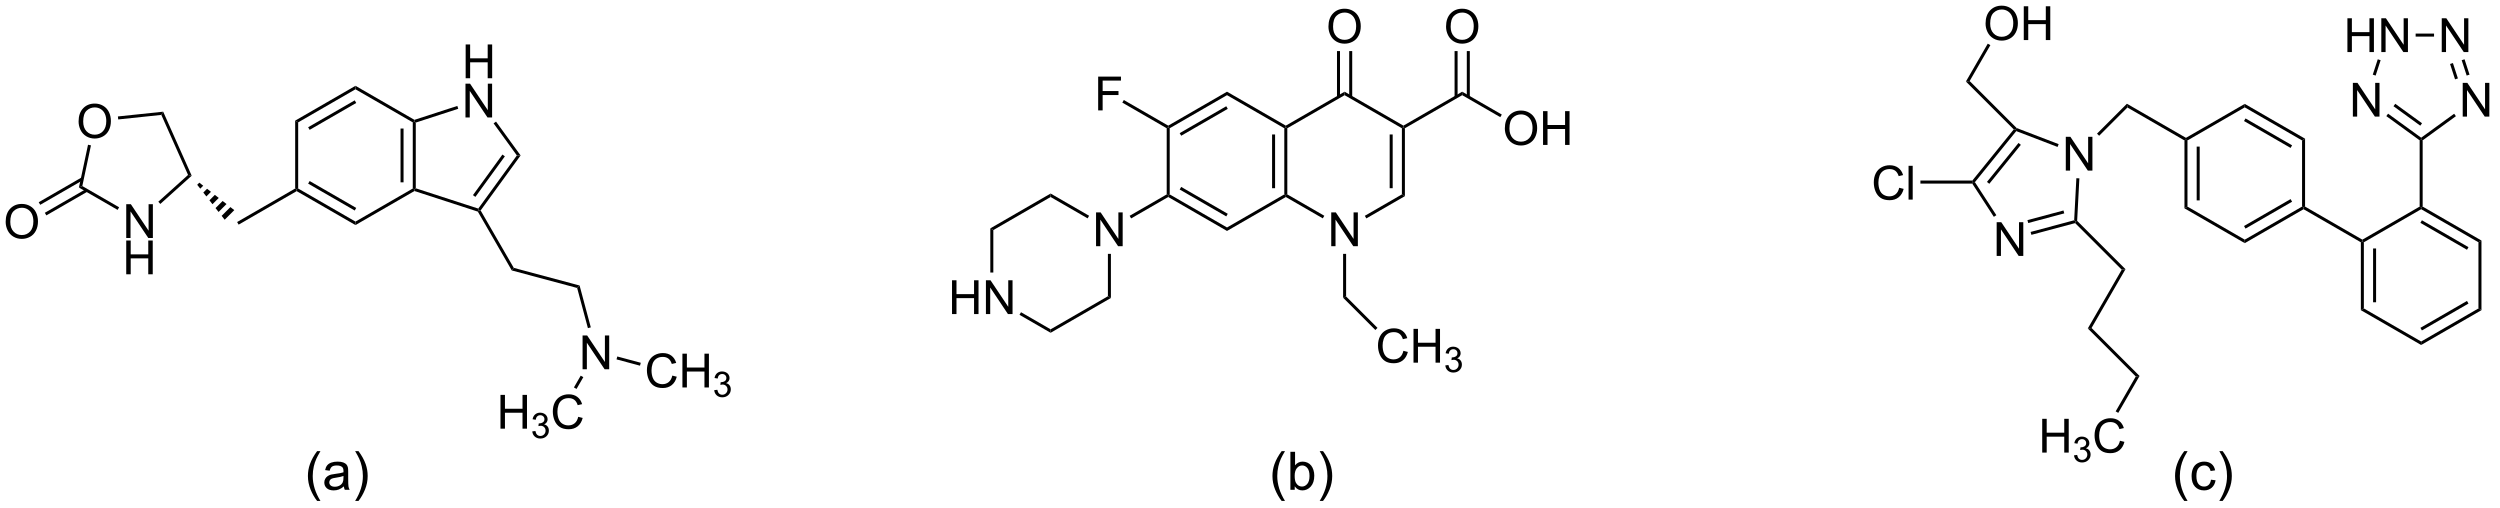 <?xml version="1.0" encoding="UTF-8"?>
<!DOCTYPE svg PUBLIC '-//W3C//DTD SVG 1.0//EN'
          'http://www.w3.org/TR/2001/REC-SVG-20010904/DTD/svg10.dtd'>
<svg stroke-dasharray="none" shape-rendering="auto" xmlns="http://www.w3.org/2000/svg" font-family="'Dialog'" text-rendering="auto" width="581" fill-opacity="1" color-interpolation="auto" color-rendering="auto" preserveAspectRatio="xMidYMid meet" font-size="12px" viewBox="0 0 581 118" fill="black" xmlns:xlink="http://www.w3.org/1999/xlink" stroke="black" image-rendering="auto" stroke-miterlimit="10" stroke-linecap="square" stroke-linejoin="miter" font-style="normal" stroke-width="1" height="118" stroke-dashoffset="0" font-weight="normal" stroke-opacity="1"
><!--Generated by the Batik Graphics2D SVG Generator--><defs id="genericDefs"
  /><g
  ><defs id="defs1"
    ><clipPath clipPathUnits="userSpaceOnUse" id="clipPath1"
      ><path d="M1.032 1.068 L436.082 1.068 L436.082 89.426 L1.032 89.426 L1.032 1.068 Z"
      /></clipPath
      ><clipPath clipPathUnits="userSpaceOnUse" id="clipPath2"
      ><path d="M29.714 35.466 L29.714 121.368 L452.668 121.368 L452.668 35.466 Z"
      /></clipPath
    ></defs
    ><g transform="scale(1.333,1.333) translate(-1.032,-1.068) matrix(1.029,0,0,1.029,-29.532,-35.412)"
    ><path d="M51.091 75.773 L51.091 70.047 L51.87 70.047 L54.878 74.541 L54.878 70.047 L55.604 70.047 L55.604 75.773 L54.826 75.773 L51.818 71.273 L51.818 75.773 L51.091 75.773 Z" stroke="none" clip-path="url(#clipPath2)"
    /></g
    ><g transform="matrix(1.371,0,0,1.371,-40.752,-48.64)"
    ><path d="M51.123 81.973 L51.123 76.247 L51.88 76.247 L51.88 78.598 L54.857 78.598 L54.857 76.247 L55.615 76.247 L55.615 81.973 L54.857 81.973 L54.857 79.273 L51.88 79.273 L51.88 81.973 L51.123 81.973 Z" stroke="none" clip-path="url(#clipPath2)"
    /></g
    ><g transform="matrix(1.371,0,0,1.371,-40.752,-48.64)"
    ><path d="M43.046 56.073 Q43.046 54.646 43.812 53.841 Q44.577 53.034 45.788 53.034 Q46.58 53.034 47.215 53.414 Q47.853 53.791 48.187 54.468 Q48.523 55.146 48.523 56.005 Q48.523 56.877 48.171 57.565 Q47.819 58.252 47.173 58.606 Q46.53 58.961 45.783 58.961 Q44.976 58.961 44.338 58.57 Q43.702 58.177 43.374 57.502 Q43.046 56.825 43.046 56.073 ZM43.827 56.083 Q43.827 57.12 44.382 57.716 Q44.939 58.31 45.78 58.31 Q46.635 58.31 47.187 57.708 Q47.741 57.106 47.741 56.002 Q47.741 55.302 47.504 54.781 Q47.267 54.26 46.812 53.974 Q46.358 53.685 45.791 53.685 Q44.986 53.685 44.405 54.239 Q43.827 54.791 43.827 56.083 Z" stroke="none" clip-path="url(#clipPath2)"
    /></g
    ><g transform="matrix(1.371,0,0,1.371,-40.752,-48.64)"
    ><path d="M56.902 70.049 L56.561 69.67 L61.601 65.132 L62.218 65.263 Z" stroke="none" clip-path="url(#clipPath2)"
    /></g
    ><g transform="matrix(1.371,0,0,1.371,-40.752,-48.64)"
    ><path d="M57.386 54.411 L57.071 54.957 L49.764 55.725 L49.711 55.217 Z" stroke="none" clip-path="url(#clipPath2)"
    /></g
    ><g transform="matrix(1.371,0,0,1.371,-40.752,-48.64)"
    ><path d="M44.645 60.013 L45.144 60.119 L43.678 67.016 L43.102 67.272 Z" stroke="none" clip-path="url(#clipPath2)"
    /></g
    ><g transform="matrix(1.371,0,0,1.371,-40.752,-48.64)"
    ><path d="M30.686 73.084 Q30.686 71.657 31.452 70.852 Q32.218 70.045 33.429 70.045 Q34.22 70.045 34.856 70.425 Q35.494 70.803 35.827 71.48 Q36.163 72.157 36.163 73.016 Q36.163 73.889 35.811 74.576 Q35.46 75.264 34.814 75.618 Q34.171 75.972 33.423 75.972 Q32.616 75.972 31.978 75.582 Q31.343 75.188 31.015 74.514 Q30.686 73.837 30.686 73.084 ZM31.468 73.095 Q31.468 74.131 32.022 74.727 Q32.58 75.321 33.421 75.321 Q34.275 75.321 34.827 74.72 Q35.382 74.118 35.382 73.014 Q35.382 72.313 35.145 71.793 Q34.908 71.272 34.452 70.985 Q33.999 70.696 33.431 70.696 Q32.627 70.696 32.046 71.251 Q31.468 71.803 31.468 73.095 Z" stroke="none" clip-path="url(#clipPath2)"
    /></g
    ><g transform="matrix(1.371,0,0,1.371,-40.752,-48.64)"
    ><path d="M43.552 65.56 L36.288 69.754 L36.544 70.195 L43.807 66.001 ZM44.298 67.521 L37.324 71.547 L37.579 71.989 L44.553 67.963 Z" stroke="none" clip-path="url(#clipPath2)"
    /></g
    ><g transform="matrix(1.371,0,0,1.371,-40.752,-48.64)"
    ><path d="M43.102 67.272 L43.678 67.016 L49.915 70.616 L49.66 71.058 Z" stroke="none" clip-path="url(#clipPath2)"
    /></g
    ><g transform="matrix(1.371,0,0,1.371,-40.752,-48.64)"
    ><path d="M63.513 66.44 L64.171 66.958 L63.67 67.459 L63.152 66.801 ZM64.83 67.475 L65.488 67.993 L64.705 68.776 L64.187 68.118 ZM66.146 68.51 L66.805 69.028 L65.74 70.093 L65.223 69.434 ZM67.463 69.546 L68.121 70.063 L66.775 71.409 L66.258 70.751 ZM68.78 70.581 L69.438 71.098 L67.811 72.726 L67.293 72.068 Z" stroke="none" clip-path="url(#clipPath2)"
    /></g
    ><g transform="matrix(1.371,0,0,1.371,-40.752,-48.64)"
    ><path d="M70.175 73.556 L69.92 73.114 L79.759 67.434 L80.014 67.581 L80.014 67.876 Z" stroke="none" clip-path="url(#clipPath2)"
    /></g
    ><g transform="matrix(1.371,0,0,1.371,-40.752,-48.64)"
    ><path d="M80.014 67.876 L80.014 67.581 L80.269 67.434 L89.981 73.041 L89.981 73.63 ZM81.958 66.606 L89.853 71.164 L90.109 70.722 L82.213 66.164 Z" stroke="none" clip-path="url(#clipPath2)"
    /></g
    ><g transform="matrix(1.371,0,0,1.371,-40.752,-48.64)"
    ><path d="M89.981 73.63 L89.981 73.041 L99.693 67.434 L99.948 67.581 L99.977 67.859 Z" stroke="none" clip-path="url(#clipPath2)"
    /></g
    ><g transform="matrix(1.371,0,0,1.371,-40.752,-48.64)"
    ><path d="M100.203 67.396 L99.948 67.581 L99.693 67.434 L99.693 56.22 L99.948 56.072 L100.203 56.258 ZM98.131 66.385 L98.131 57.268 L97.621 57.268 L97.621 66.385 Z" stroke="none" clip-path="url(#clipPath2)"
    /></g
    ><g transform="matrix(1.371,0,0,1.371,-40.752,-48.64)"
    ><path d="M99.977 55.794 L99.948 56.072 L99.693 56.22 L89.981 50.612 L89.981 50.023 Z" stroke="none" clip-path="url(#clipPath2)"
    /></g
    ><g transform="matrix(1.371,0,0,1.371,-40.752,-48.64)"
    ><path d="M89.981 50.023 L89.981 50.612 L80.269 56.22 L79.759 55.925 ZM89.853 52.489 L81.958 57.047 L82.213 57.489 L90.109 52.931 Z" stroke="none" clip-path="url(#clipPath2)"
    /></g
    ><g transform="matrix(1.371,0,0,1.371,-40.752,-48.64)"
    ><path d="M79.759 55.925 L80.269 56.22 L80.269 67.434 L80.014 67.581 L79.759 67.434 Z" stroke="none" clip-path="url(#clipPath2)"
    /></g
    ><g transform="matrix(1.371,0,0,1.371,-40.752,-48.64)"
    ><path d="M108.659 48.741 L108.659 43.014 L109.417 43.014 L109.417 45.366 L112.393 45.366 L112.393 43.014 L113.151 43.014 L113.151 48.741 L112.393 48.741 L112.393 46.04 L109.417 46.04 L109.417 48.741 L108.659 48.741 Z" stroke="none" clip-path="url(#clipPath2)"
    /></g
    ><g transform="matrix(1.371,0,0,1.371,-40.752,-48.64)"
    ><path d="M108.628 55.391 L108.628 49.664 L109.406 49.664 L112.414 54.159 L112.414 49.664 L113.141 49.664 L113.141 55.391 L112.362 55.391 L109.354 50.891 L109.354 55.391 L108.628 55.391 Z" stroke="none" clip-path="url(#clipPath2)"
    /></g
    ><g transform="matrix(1.371,0,0,1.371,-40.752,-48.64)"
    ><path d="M99.977 67.859 L99.948 67.581 L100.203 67.396 L110.796 70.837 L110.893 71.137 L110.721 71.35 Z" stroke="none" clip-path="url(#clipPath2)"
    /></g
    ><g transform="matrix(1.371,0,0,1.371,-40.752,-48.64)"
    ><path d="M111.197 71.153 L110.893 71.137 L110.796 70.837 L117.342 61.827 L117.973 61.827 ZM110.308 68.852 L115.304 61.977 L114.891 61.677 L109.895 68.552 Z" stroke="none" clip-path="url(#clipPath2)"
    /></g
    ><g transform="matrix(1.371,0,0,1.371,-40.752,-48.64)"
    ><path d="M117.973 61.827 L117.342 61.827 L113.392 56.389 L113.805 56.09 Z" stroke="none" clip-path="url(#clipPath2)"
    /></g
    ><g transform="matrix(1.371,0,0,1.371,-40.752,-48.64)"
    ><path d="M107.245 53.433 L107.402 53.918 L100.203 56.258 L99.948 56.072 L99.977 55.794 Z" stroke="none" clip-path="url(#clipPath2)"
    /></g
    ><g transform="matrix(1.371,0,0,1.371,-40.752,-48.64)"
    ><path d="M110.721 71.35 L110.893 71.137 L111.197 71.153 L116.816 80.885 L116.479 81.323 Z" stroke="none" clip-path="url(#clipPath2)"
    /></g
    ><g transform="matrix(1.371,0,0,1.371,-40.752,-48.64)"
    ><path d="M116.479 81.323 L116.816 80.885 L127.972 83.874 L127.556 84.291 Z" stroke="none" clip-path="url(#clipPath2)"
    /></g
    ><g transform="matrix(1.371,0,0,1.371,-40.752,-48.64)"
    ><path d="M128.477 98.074 L128.477 92.348 L129.256 92.348 L132.263 96.843 L132.263 92.348 L132.99 92.348 L132.99 98.074 L132.212 98.074 L129.204 93.574 L129.204 98.074 L128.477 98.074 Z" stroke="none" clip-path="url(#clipPath2)"
    /></g
    ><g transform="matrix(1.371,0,0,1.371,-40.752,-48.64)"
    ><path d="M127.556 84.291 L127.972 83.874 L129.874 90.97 L129.381 91.102 Z" stroke="none" clip-path="url(#clipPath2)"
    /></g
    ><g transform="matrix(1.371,0,0,1.371,-40.752,-48.64)"
    ><path d="M114.562 108.141 L114.562 102.415 L115.319 102.415 L115.319 104.766 L118.296 104.766 L118.296 102.415 L119.054 102.415 L119.054 108.141 L118.296 108.141 L118.296 105.441 L115.319 105.441 L115.319 108.141 L114.562 108.141 Z" stroke="none" clip-path="url(#clipPath2)"
    /></g
    ><g transform="matrix(1.371,0,0,1.371,-40.752,-48.64)"
    ><path d="M119.95 108.606 L120.478 108.536 Q120.569 108.985 120.786 109.183 Q121.005 109.38 121.319 109.38 Q121.691 109.38 121.946 109.122 Q122.204 108.864 122.204 108.483 Q122.204 108.12 121.966 107.886 Q121.73 107.649 121.362 107.649 Q121.214 107.649 120.991 107.708 L121.05 107.245 Q121.103 107.251 121.134 107.251 Q121.472 107.251 121.741 107.075 Q122.011 106.899 122.011 106.532 Q122.011 106.243 121.814 106.054 Q121.618 105.862 121.308 105.862 Q120.999 105.862 120.794 106.055 Q120.589 106.249 120.53 106.636 L120.003 106.542 Q120.101 106.011 120.442 105.72 Q120.786 105.429 121.296 105.429 Q121.647 105.429 121.942 105.579 Q122.239 105.729 122.396 105.991 Q122.552 106.251 122.552 106.544 Q122.552 106.823 122.401 107.052 Q122.253 107.28 121.96 107.415 Q122.341 107.503 122.552 107.78 Q122.763 108.055 122.763 108.472 Q122.763 109.034 122.353 109.427 Q121.942 109.817 121.316 109.817 Q120.751 109.817 120.376 109.481 Q120.003 109.143 119.95 108.606 Z" stroke="none" clip-path="url(#clipPath2)"
    /></g
    ><g transform="matrix(1.371,0,0,1.371,-40.752,-48.64)"
    ><path d="M127.738 106.133 L128.496 106.323 Q128.259 107.258 127.639 107.751 Q127.02 108.24 126.126 108.24 Q125.199 108.24 124.618 107.862 Q124.04 107.485 123.736 106.771 Q123.434 106.055 123.434 105.235 Q123.434 104.339 123.775 103.675 Q124.118 103.008 124.749 102.662 Q125.379 102.316 126.137 102.316 Q126.996 102.316 127.582 102.753 Q128.168 103.191 128.4 103.985 L127.652 104.159 Q127.454 103.534 127.074 103.251 Q126.697 102.964 126.121 102.964 Q125.462 102.964 125.017 103.282 Q124.574 103.597 124.395 104.131 Q124.215 104.665 124.215 105.23 Q124.215 105.961 124.428 106.506 Q124.642 107.05 125.09 107.321 Q125.54 107.589 126.064 107.589 Q126.699 107.589 127.139 107.222 Q127.582 106.855 127.738 106.133 Z" stroke="none" clip-path="url(#clipPath2)"
    /></g
    ><g transform="matrix(1.371,0,0,1.371,-40.752,-48.64)"
    ><path d="M128.163 99.157 L128.605 99.412 L127.453 101.407 L127.011 101.152 Z" stroke="none" clip-path="url(#clipPath2)"
    /></g
    ><g transform="matrix(1.371,0,0,1.371,-40.752,-48.64)"
    ><path d="M57.071 54.957 L57.386 54.411 L62.218 65.263 L61.601 65.132 Z" stroke="none" clip-path="url(#clipPath2)"
    /></g
    ><g transform="matrix(1.371,0,0,1.371,-40.752,-48.64)"
    ><path d="M143.687 99.145 L144.445 99.335 Q144.208 100.27 143.588 100.762 Q142.969 101.252 142.075 101.252 Q141.148 101.252 140.567 100.874 Q139.989 100.497 139.685 99.783 Q139.383 99.067 139.383 98.247 Q139.383 97.351 139.724 96.687 Q140.067 96.02 140.698 95.674 Q141.328 95.327 142.086 95.327 Q142.945 95.327 143.531 95.765 Q144.117 96.202 144.349 96.997 L143.601 97.171 Q143.404 96.546 143.023 96.262 Q142.646 95.976 142.07 95.976 Q141.411 95.976 140.966 96.293 Q140.523 96.609 140.344 97.142 Q140.164 97.676 140.164 98.241 Q140.164 98.973 140.377 99.517 Q140.591 100.062 141.039 100.333 Q141.489 100.601 142.013 100.601 Q142.648 100.601 143.088 100.234 Q143.531 99.866 143.687 99.145 ZM145.402 101.153 L145.402 95.426 L146.16 95.426 L146.16 97.778 L149.137 97.778 L149.137 95.426 L149.894 95.426 L149.894 101.153 L149.137 101.153 L149.137 98.452 L146.16 98.452 L146.16 101.153 L145.402 101.153 Z" stroke="none" clip-path="url(#clipPath2)"
    /></g
    ><g transform="matrix(1.371,0,0,1.371,-40.752,-48.64)"
    ><path d="M150.791 101.618 L151.318 101.548 Q151.41 101.997 151.627 102.194 Q151.845 102.392 152.16 102.392 Q152.531 102.392 152.787 102.134 Q153.045 101.876 153.045 101.495 Q153.045 101.132 152.806 100.897 Q152.57 100.661 152.203 100.661 Q152.054 100.661 151.832 100.72 L151.891 100.257 Q151.943 100.263 151.974 100.263 Q152.312 100.263 152.582 100.087 Q152.851 99.911 152.851 99.544 Q152.851 99.255 152.654 99.065 Q152.459 98.874 152.148 98.874 Q151.84 98.874 151.635 99.067 Q151.429 99.261 151.371 99.647 L150.844 99.554 Q150.941 99.022 151.283 98.731 Q151.627 98.44 152.137 98.44 Q152.488 98.44 152.783 98.591 Q153.08 98.741 153.236 99.003 Q153.392 99.263 153.392 99.556 Q153.392 99.835 153.242 100.063 Q153.094 100.292 152.801 100.427 Q153.181 100.515 153.392 100.792 Q153.603 101.067 153.603 101.483 Q153.603 102.046 153.193 102.438 Q152.783 102.829 152.156 102.829 Q151.592 102.829 151.217 102.493 Q150.844 102.155 150.791 101.618 Z" stroke="none" clip-path="url(#clipPath2)"
    /></g
    ><g transform="matrix(1.371,0,0,1.371,-40.752,-48.64)"
    ><path d="M134.231 96.398 L134.363 95.905 L138.344 96.972 L138.212 97.465 Z" stroke="none" clip-path="url(#clipPath2)"
    /></g
    ><g transform="matrix(1.371,0,0,1.371,-40.752,-48.64)"
    ><path d="M191.103 88.716 L191.103 82.99 L191.86 82.99 L191.86 85.341 L194.837 85.341 L194.837 82.99 L195.595 82.99 L195.595 88.716 L194.837 88.716 L194.837 86.016 L191.86 86.016 L191.86 88.716 L191.103 88.716 ZM196.849 88.716 L196.849 82.99 L197.627 82.99 L200.635 87.485 L200.635 82.99 L201.362 82.99 L201.362 88.716 L200.583 88.716 L197.575 84.216 L197.575 88.716 L196.849 88.716 Z" stroke="none" clip-path="url(#clipPath2)"
    /></g
    ><g transform="matrix(1.371,0,0,1.371,-40.752,-48.64)"
    ><path d="M215.517 77.208 L215.517 71.481 L216.295 71.481 L219.303 75.976 L219.303 71.481 L220.03 71.481 L220.03 77.208 L219.251 77.208 L216.243 72.708 L216.243 77.208 L215.517 77.208 Z" stroke="none" clip-path="url(#clipPath2)"
    /></g
    ><g transform="matrix(1.371,0,0,1.371,-40.752,-48.64)"
    ><path d="M202.541 88.845 L202.796 88.403 L207.816 91.301 L207.816 91.89 Z" stroke="none" clip-path="url(#clipPath2)"
    /></g
    ><g transform="matrix(1.371,0,0,1.371,-40.752,-48.64)"
    ><path d="M218.037 85.989 L217.527 85.694 L217.527 78.512 L218.037 78.512 Z" stroke="none" clip-path="url(#clipPath2)"
    /></g
    ><g transform="matrix(1.371,0,0,1.371,-40.752,-48.64)"
    ><path d="M207.816 68.284 L207.816 68.873 L198.104 74.48 L197.594 74.186 Z" stroke="none" clip-path="url(#clipPath2)"
    /></g
    ><g transform="matrix(1.371,0,0,1.371,-40.752,-48.64)"
    ><path d="M198.104 81.678 L197.594 81.678 L197.594 74.186 L198.104 74.48 Z" stroke="none" clip-path="url(#clipPath2)"
    /></g
    ><g transform="matrix(1.371,0,0,1.371,-40.752,-48.64)"
    ><path d="M207.816 68.873 L207.816 68.284 L214.34 72.051 L214.085 72.493 Z" stroke="none" clip-path="url(#clipPath2)"
    /></g
    ><g transform="matrix(1.371,0,0,1.371,-40.752,-48.64)"
    ><path d="M221.464 72.502 L221.209 72.06 L227.494 68.431 L227.749 68.579 L227.749 68.873 Z" stroke="none" clip-path="url(#clipPath2)"
    /></g
    ><g transform="matrix(1.371,0,0,1.371,-40.752,-48.64)"
    ><path d="M227.749 68.873 L227.749 68.579 L228.004 68.431 L237.716 74.038 L237.716 74.627 ZM229.693 67.603 L237.588 72.162 L237.844 71.72 L229.948 67.162 Z" stroke="none" clip-path="url(#clipPath2)"
    /></g
    ><g transform="matrix(1.371,0,0,1.371,-40.752,-48.64)"
    ><path d="M237.716 74.627 L237.716 74.038 L247.428 68.431 L247.683 68.579 L247.683 68.873 Z" stroke="none" clip-path="url(#clipPath2)"
    /></g
    ><g transform="matrix(1.371,0,0,1.371,-40.752,-48.64)"
    ><path d="M247.938 68.431 L247.683 68.579 L247.428 68.431 L247.428 57.217 L247.683 57.07 L247.938 57.217 ZM245.866 67.382 L245.866 58.266 L245.356 58.266 L245.356 67.382 Z" stroke="none" clip-path="url(#clipPath2)"
    /></g
    ><g transform="matrix(1.371,0,0,1.371,-40.752,-48.64)"
    ><path d="M247.683 56.775 L247.683 57.07 L247.428 57.217 L237.716 51.61 L237.716 51.021 Z" stroke="none" clip-path="url(#clipPath2)"
    /></g
    ><g transform="matrix(1.371,0,0,1.371,-40.752,-48.64)"
    ><path d="M237.716 51.021 L237.716 51.61 L228.004 57.217 L227.749 57.07 L227.749 56.775 ZM237.588 53.487 L229.693 58.045 L229.948 58.487 L237.844 53.928 Z" stroke="none" clip-path="url(#clipPath2)"
    /></g
    ><g transform="matrix(1.371,0,0,1.371,-40.752,-48.64)"
    ><path d="M227.494 57.217 L227.749 57.07 L228.004 57.217 L228.004 68.431 L227.749 68.579 L227.494 68.431 Z" stroke="none" clip-path="url(#clipPath2)"
    /></g
    ><g transform="matrix(1.371,0,0,1.371,-40.752,-48.64)"
    ><path d="M215.876 54.191 L215.876 48.464 L219.741 48.464 L219.741 49.138 L216.634 49.138 L216.634 50.912 L219.321 50.912 L219.321 51.589 L216.634 51.589 L216.634 54.191 L215.876 54.191 Z" stroke="none" clip-path="url(#clipPath2)"
    /></g
    ><g transform="matrix(1.371,0,0,1.371,-40.752,-48.64)"
    ><path d="M227.749 56.775 L227.749 57.07 L227.494 57.217 L219.97 52.873 L220.225 52.431 Z" stroke="none" clip-path="url(#clipPath2)"
    /></g
    ><g transform="matrix(1.371,0,0,1.371,-40.752,-48.64)"
    ><path d="M255.384 77.208 L255.384 71.481 L256.163 71.481 L259.17 75.976 L259.17 71.481 L259.897 71.481 L259.897 77.208 L259.118 77.208 L256.11 72.708 L256.11 77.208 L255.384 77.208 Z" stroke="none" clip-path="url(#clipPath2)"
    /></g
    ><g transform="matrix(1.371,0,0,1.371,-40.752,-48.64)"
    ><path d="M247.683 68.873 L247.683 68.579 L247.938 68.431 L254.208 72.051 L253.952 72.493 Z" stroke="none" clip-path="url(#clipPath2)"
    /></g
    ><g transform="matrix(1.371,0,0,1.371,-40.752,-48.64)"
    ><path d="M257.649 51.021 L257.649 51.61 L247.938 57.217 L247.683 57.07 L247.683 56.775 Z" stroke="none" clip-path="url(#clipPath2)"
    /></g
    ><g transform="matrix(1.371,0,0,1.371,-40.752,-48.64)"
    ><path d="M254.912 39.993 Q254.912 38.566 255.678 37.761 Q256.444 36.954 257.655 36.954 Q258.446 36.954 259.082 37.334 Q259.72 37.712 260.053 38.389 Q260.389 39.066 260.389 39.925 Q260.389 40.797 260.038 41.485 Q259.686 42.172 259.04 42.527 Q258.397 42.881 257.649 42.881 Q256.842 42.881 256.204 42.49 Q255.569 42.097 255.241 41.422 Q254.912 40.745 254.912 39.993 ZM255.694 40.003 Q255.694 41.04 256.248 41.636 Q256.806 42.23 257.647 42.23 Q258.501 42.23 259.053 41.628 Q259.608 41.027 259.608 39.922 Q259.608 39.222 259.371 38.701 Q259.134 38.18 258.678 37.894 Q258.225 37.605 257.657 37.605 Q256.853 37.605 256.272 38.159 Q255.694 38.712 255.694 40.003 Z" stroke="none" clip-path="url(#clipPath2)"
    /></g
    ><g transform="matrix(1.371,0,0,1.371,-40.752,-48.64)"
    ><path d="M258.94 51.913 L258.94 44.137 L258.43 44.137 L258.43 51.913 ZM256.869 51.913 L256.869 44.137 L256.359 44.137 L256.359 51.913 Z" stroke="none" clip-path="url(#clipPath2)"
    /></g
    ><g transform="matrix(1.371,0,0,1.371,-40.752,-48.64)"
    ><path d="M257.394 78.512 L257.905 78.512 L257.905 85.736 L257.394 85.947 Z" stroke="none" clip-path="url(#clipPath2)"
    /></g
    ><g transform="matrix(1.371,0,0,1.371,-40.752,-48.64)"
    ><path d="M267.615 94.947 L268.373 95.137 Q268.136 96.072 267.517 96.564 Q266.897 97.053 266.004 97.053 Q265.077 97.053 264.496 96.676 Q263.918 96.298 263.613 95.585 Q263.311 94.868 263.311 94.048 Q263.311 93.152 263.652 92.488 Q263.996 91.822 264.626 91.475 Q265.256 91.129 266.014 91.129 Q266.873 91.129 267.459 91.566 Q268.045 92.004 268.277 92.798 L267.53 92.972 Q267.332 92.347 266.952 92.064 Q266.574 91.777 265.998 91.777 Q265.339 91.777 264.894 92.095 Q264.452 92.41 264.272 92.944 Q264.092 93.478 264.092 94.043 Q264.092 94.775 264.306 95.319 Q264.519 95.863 264.967 96.134 Q265.418 96.402 265.941 96.402 Q266.577 96.402 267.017 96.035 Q267.459 95.668 267.615 94.947 ZM269.33 96.954 L269.33 91.228 L270.088 91.228 L270.088 93.579 L273.065 93.579 L273.065 91.228 L273.823 91.228 L273.823 96.954 L273.065 96.954 L273.065 94.254 L270.088 94.254 L270.088 96.954 L269.33 96.954 Z" stroke="none" clip-path="url(#clipPath2)"
    /></g
    ><g transform="matrix(1.371,0,0,1.371,-40.752,-48.64)"
    ><path d="M274.719 97.419 L275.246 97.349 Q275.338 97.798 275.555 97.996 Q275.774 98.193 276.088 98.193 Q276.459 98.193 276.715 97.935 Q276.973 97.677 276.973 97.296 Q276.973 96.933 276.735 96.699 Q276.498 96.463 276.131 96.463 Q275.983 96.463 275.76 96.521 L275.819 96.058 Q275.871 96.064 275.903 96.064 Q276.24 96.064 276.51 95.888 Q276.779 95.713 276.779 95.345 Q276.779 95.056 276.582 94.867 Q276.387 94.675 276.076 94.675 Q275.768 94.675 275.563 94.869 Q275.358 95.062 275.299 95.449 L274.772 95.355 Q274.869 94.824 275.211 94.533 Q275.555 94.242 276.065 94.242 Q276.416 94.242 276.711 94.392 Q277.008 94.543 277.164 94.804 Q277.32 95.064 277.32 95.357 Q277.32 95.636 277.17 95.865 Q277.022 96.093 276.729 96.228 Q277.11 96.316 277.32 96.593 Q277.531 96.869 277.531 97.285 Q277.531 97.847 277.121 98.24 Q276.711 98.63 276.084 98.63 Q275.52 98.63 275.145 98.294 Q274.772 97.957 274.719 97.419 Z" stroke="none" clip-path="url(#clipPath2)"
    /></g
    ><g transform="matrix(1.371,0,0,1.371,-40.752,-48.64)"
    ><path d="M257.394 85.947 L257.905 85.736 L263.225 91.056 L262.864 91.417 Z" stroke="none" clip-path="url(#clipPath2)"
    /></g
    ><g transform="matrix(1.371,0,0,1.371,-40.752,-48.64)"
    ><path d="M267.871 57.217 L267.616 57.07 L267.616 56.775 L277.583 51.021 L277.583 51.61 Z" stroke="none" clip-path="url(#clipPath2)"
    /></g
    ><g transform="matrix(1.371,0,0,1.371,-40.752,-48.64)"
    ><path d="M284.813 57.256 Q284.813 55.829 285.579 55.024 Q286.344 54.217 287.555 54.217 Q288.347 54.217 288.982 54.597 Q289.62 54.974 289.954 55.652 Q290.289 56.329 290.289 57.188 Q290.289 58.06 289.938 58.748 Q289.586 59.435 288.94 59.79 Q288.297 60.144 287.55 60.144 Q286.743 60.144 286.105 59.753 Q285.469 59.36 285.141 58.685 Q284.813 58.008 284.813 57.256 ZM285.594 57.266 Q285.594 58.303 286.149 58.899 Q286.706 59.493 287.547 59.493 Q288.401 59.493 288.954 58.891 Q289.508 58.29 289.508 57.185 Q289.508 56.485 289.271 55.964 Q289.034 55.443 288.579 55.157 Q288.125 54.868 287.558 54.868 Q286.753 54.868 286.172 55.422 Q285.594 55.974 285.594 57.266 ZM291.288 60.045 L291.288 54.318 L292.046 54.318 L292.046 56.67 L295.023 56.67 L295.023 54.318 L295.78 54.318 L295.78 60.045 L295.023 60.045 L295.023 57.344 L292.046 57.344 L292.046 60.045 L291.288 60.045 Z" stroke="none" clip-path="url(#clipPath2)"
    /></g
    ><g transform="matrix(1.371,0,0,1.371,-40.752,-48.64)"
    ><path d="M277.583 51.61 L277.583 51.021 L284.297 54.897 L284.041 55.339 Z" stroke="none" clip-path="url(#clipPath2)"
    /></g
    ><g transform="matrix(1.371,0,0,1.371,-40.752,-48.64)"
    ><path d="M274.846 39.993 Q274.846 38.566 275.612 37.761 Q276.377 36.954 277.588 36.954 Q278.38 36.954 279.015 37.334 Q279.653 37.712 279.987 38.389 Q280.323 39.066 280.323 39.925 Q280.323 40.797 279.971 41.485 Q279.62 42.172 278.974 42.527 Q278.33 42.881 277.583 42.881 Q276.776 42.881 276.138 42.49 Q275.502 42.097 275.174 41.422 Q274.846 40.745 274.846 39.993 ZM275.627 40.003 Q275.627 41.04 276.182 41.636 Q276.739 42.23 277.58 42.23 Q278.435 42.23 278.987 41.628 Q279.541 41.027 279.541 39.922 Q279.541 39.222 279.304 38.701 Q279.067 38.18 278.612 37.894 Q278.159 37.605 277.591 37.605 Q276.786 37.605 276.205 38.159 Q275.627 38.712 275.627 40.003 Z" stroke="none" clip-path="url(#clipPath2)"
    /></g
    ><g transform="matrix(1.371,0,0,1.371,-40.752,-48.64)"
    ><path d="M278.874 51.913 L278.874 44.137 L278.364 44.137 L278.364 51.913 ZM276.802 51.913 L276.802 44.137 L276.292 44.137 L276.292 51.913 Z" stroke="none" clip-path="url(#clipPath2)"
    /></g
    ><g transform="matrix(1.371,0,0,1.371,-40.752,-48.64)"
    ><path d="M257.649 51.61 L257.649 51.021 L267.616 56.775 L267.616 57.07 L267.361 57.217 Z" stroke="none" clip-path="url(#clipPath2)"
    /></g
    ><g transform="matrix(1.371,0,0,1.371,-40.752,-48.64)"
    ><path d="M261.331 72.502 L261.076 72.06 L267.361 68.431 L267.871 68.726 Z" stroke="none" clip-path="url(#clipPath2)"
    /></g
    ><g transform="matrix(1.371,0,0,1.371,-40.752,-48.64)"
    ><path d="M267.361 57.217 L267.616 57.07 L267.871 57.217 L267.871 68.726 L267.361 68.431 ZM265.29 58.266 L265.29 67.382 L265.8 67.382 L265.8 58.266 Z" stroke="none" clip-path="url(#clipPath2)"
    /></g
    ><g transform="matrix(1.371,0,0,1.371,-40.752,-48.64)"
    ><path d="M207.816 91.89 L207.816 91.301 L217.527 85.694 L218.037 85.989 Z" stroke="none" clip-path="url(#clipPath2)"
    /></g
    ><g transform="matrix(1.371,0,0,1.371,-40.752,-48.64)"
    ><path d="M368.182 78.867 L368.182 73.14 L368.96 73.14 L371.968 77.635 L371.968 73.14 L372.695 73.14 L372.695 78.867 L371.916 78.867 L368.908 74.367 L368.908 78.867 L368.182 78.867 Z" stroke="none" clip-path="url(#clipPath2)"
    /></g
    ><g transform="matrix(1.371,0,0,1.371,-40.752,-48.64)"
    ><path d="M379.9 64.395 L379.9 58.668 L380.679 58.668 L383.687 63.163 L383.687 58.668 L384.413 58.668 L384.413 64.395 L383.635 64.395 L380.627 59.895 L380.627 64.395 L379.9 64.395 Z" stroke="none" clip-path="url(#clipPath2)"
    /></g
    ><g transform="matrix(1.371,0,0,1.371,-40.752,-48.64)"
    ><path d="M374.067 75.286 L373.935 74.793 L381.319 72.814 L381.564 73.013 L381.487 73.297 ZM373.531 73.285 L379.64 71.648 L379.508 71.155 L373.399 72.792 Z" stroke="none" clip-path="url(#clipPath2)"
    /></g
    ><g transform="matrix(1.371,0,0,1.371,-40.752,-48.64)"
    ><path d="M381.824 72.913 L381.564 73.013 L381.319 72.814 L381.692 65.686 L382.202 65.712 Z" stroke="none" clip-path="url(#clipPath2)"
    /></g
    ><g transform="matrix(1.371,0,0,1.371,-40.752,-48.64)"
    ><path d="M371.079 57.414 L371.422 57.396 L371.503 57.7 L364.494 66.356 L364.179 66.34 L364.057 66.085 ZM371.886 59.709 L366.538 66.313 L366.934 66.634 L372.283 60.029 Z" stroke="none" clip-path="url(#clipPath2)"
    /></g
    ><g transform="matrix(1.371,0,0,1.371,-40.752,-48.64)"
    ><path d="M364.041 66.595 L364.179 66.34 L364.494 66.356 L368.13 71.955 L367.702 72.233 Z" stroke="none" clip-path="url(#clipPath2)"
    /></g
    ><g transform="matrix(1.371,0,0,1.371,-40.752,-48.64)"
    ><path d="M351.659 67.307 L352.416 67.497 Q352.18 68.432 351.56 68.924 Q350.94 69.414 350.047 69.414 Q349.12 69.414 348.539 69.036 Q347.961 68.658 347.656 67.945 Q347.354 67.229 347.354 66.408 Q347.354 65.513 347.695 64.848 Q348.039 64.182 348.669 63.835 Q349.299 63.489 350.057 63.489 Q350.916 63.489 351.502 63.927 Q352.088 64.364 352.32 65.158 L351.573 65.333 Q351.375 64.708 350.995 64.424 Q350.617 64.138 350.041 64.138 Q349.383 64.138 348.937 64.455 Q348.495 64.77 348.315 65.304 Q348.135 65.838 348.135 66.403 Q348.135 67.135 348.349 67.679 Q348.562 68.223 349.01 68.494 Q349.461 68.763 349.984 68.763 Q350.62 68.763 351.06 68.395 Q351.502 68.028 351.659 67.307 ZM353.246 69.315 L353.246 63.588 L353.949 63.588 L353.949 69.315 L353.246 69.315 Z" stroke="none" clip-path="url(#clipPath2)"
    /></g
    ><g transform="matrix(1.371,0,0,1.371,-40.752,-48.64)"
    ><path d="M364.057 66.085 L364.179 66.34 L364.041 66.595 L355.256 66.595 L355.256 66.085 Z" stroke="none" clip-path="url(#clipPath2)"
    /></g
    ><g transform="matrix(1.371,0,0,1.371,-40.752,-48.64)"
    ><path d="M371.564 57.177 L371.422 57.396 L371.079 57.414 L362.965 49.3 L363.603 49.216 Z" stroke="none" clip-path="url(#clipPath2)"
    /></g
    ><g transform="matrix(1.371,0,0,1.371,-40.752,-48.64)"
    ><path d="M366.301 39.477 Q366.301 38.05 367.067 37.245 Q367.832 36.438 369.043 36.438 Q369.835 36.438 370.471 36.818 Q371.108 37.196 371.442 37.873 Q371.778 38.55 371.778 39.409 Q371.778 40.282 371.426 40.969 Q371.075 41.657 370.429 42.011 Q369.786 42.365 369.038 42.365 Q368.231 42.365 367.593 41.974 Q366.957 41.581 366.629 40.907 Q366.301 40.23 366.301 39.477 ZM367.082 39.487 Q367.082 40.524 367.637 41.12 Q368.195 41.714 369.036 41.714 Q369.89 41.714 370.442 41.112 Q370.997 40.511 370.997 39.407 Q370.997 38.706 370.76 38.185 Q370.523 37.664 370.067 37.378 Q369.614 37.089 369.046 37.089 Q368.241 37.089 367.661 37.644 Q367.082 38.196 367.082 39.487 ZM372.776 42.266 L372.776 36.539 L373.534 36.539 L373.534 38.891 L376.511 38.891 L376.511 36.539 L377.269 36.539 L377.269 42.266 L376.511 42.266 L376.511 39.566 L373.534 39.566 L373.534 42.266 L372.776 42.266 Z" stroke="none" clip-path="url(#clipPath2)"
    /></g
    ><g transform="matrix(1.371,0,0,1.371,-40.752,-48.64)"
    ><path d="M363.603 49.216 L362.965 49.3 L366.672 42.88 L367.114 43.135 Z" stroke="none" clip-path="url(#clipPath2)"
    /></g
    ><g transform="matrix(1.371,0,0,1.371,-40.752,-48.64)"
    ><path d="M381.487 73.297 L381.564 73.013 L381.824 72.913 L390.02 81.109 L389.383 81.193 Z" stroke="none" clip-path="url(#clipPath2)"
    /></g
    ><g transform="matrix(1.371,0,0,1.371,-40.752,-48.64)"
    ><path d="M389.383 81.193 L390.02 81.109 L384.266 91.076 L383.628 91.159 Z" stroke="none" clip-path="url(#clipPath2)"
    /></g
    ><g transform="matrix(1.371,0,0,1.371,-40.752,-48.64)"
    ><path d="M383.628 91.159 L384.266 91.076 L392.404 99.213 L391.766 99.297 Z" stroke="none" clip-path="url(#clipPath2)"
    /></g
    ><g transform="matrix(1.371,0,0,1.371,-40.752,-48.64)"
    ><path d="M375.904 112.197 L375.904 106.471 L376.662 106.471 L376.662 108.822 L379.638 108.822 L379.638 106.471 L380.396 106.471 L380.396 112.197 L379.638 112.197 L379.638 109.497 L376.662 109.497 L376.662 112.197 L375.904 112.197 Z" stroke="none" clip-path="url(#clipPath2)"
    /></g
    ><g transform="matrix(1.371,0,0,1.371,-40.752,-48.64)"
    ><path d="M381.293 112.662 L381.82 112.592 Q381.912 113.041 382.128 113.239 Q382.347 113.436 382.662 113.436 Q383.033 113.436 383.289 113.178 Q383.546 112.92 383.546 112.539 Q383.546 112.176 383.308 111.942 Q383.072 111.705 382.705 111.705 Q382.556 111.705 382.334 111.764 L382.392 111.301 Q382.445 111.307 382.476 111.307 Q382.814 111.307 383.084 111.131 Q383.353 110.955 383.353 110.588 Q383.353 110.299 383.156 110.11 Q382.961 109.918 382.65 109.918 Q382.341 109.918 382.136 110.112 Q381.931 110.305 381.873 110.692 L381.345 110.598 Q381.443 110.067 381.785 109.776 Q382.128 109.485 382.638 109.485 Q382.99 109.485 383.285 109.635 Q383.582 109.785 383.738 110.047 Q383.894 110.307 383.894 110.6 Q383.894 110.879 383.744 111.108 Q383.595 111.336 383.302 111.471 Q383.683 111.559 383.894 111.836 Q384.105 112.112 384.105 112.528 Q384.105 113.09 383.695 113.483 Q383.285 113.873 382.658 113.873 Q382.093 113.873 381.718 113.537 Q381.345 113.2 381.293 112.662 Z" stroke="none" clip-path="url(#clipPath2)"
    /></g
    ><g transform="matrix(1.371,0,0,1.371,-40.752,-48.64)"
    ><path d="M389.081 110.189 L389.839 110.379 Q389.602 111.314 388.982 111.807 Q388.362 112.296 387.469 112.296 Q386.542 112.296 385.961 111.918 Q385.383 111.541 385.078 110.827 Q384.776 110.111 384.776 109.291 Q384.776 108.395 385.117 107.731 Q385.461 107.064 386.091 106.718 Q386.721 106.372 387.479 106.372 Q388.339 106.372 388.925 106.809 Q389.51 107.247 389.742 108.041 L388.995 108.215 Q388.797 107.59 388.417 107.307 Q388.039 107.02 387.464 107.02 Q386.805 107.02 386.359 107.338 Q385.917 107.653 385.737 108.187 Q385.557 108.721 385.557 109.286 Q385.557 110.017 385.771 110.562 Q385.984 111.106 386.432 111.377 Q386.883 111.645 387.406 111.645 Q388.042 111.645 388.482 111.278 Q388.925 110.911 389.081 110.189 Z" stroke="none" clip-path="url(#clipPath2)"
    /></g
    ><g transform="matrix(1.371,0,0,1.371,-40.752,-48.64)"
    ><path d="M391.766 99.297 L392.404 99.213 L388.795 105.463 L388.353 105.208 Z" stroke="none" clip-path="url(#clipPath2)"
    /></g
    ><g transform="matrix(1.371,0,0,1.371,-40.752,-48.64)"
    ><path d="M371.503 57.7 L371.422 57.396 L371.564 57.177 L378.688 59.912 L378.505 60.388 Z" stroke="none" clip-path="url(#clipPath2)"
    /></g
    ><g transform="matrix(1.371,0,0,1.371,-40.752,-48.64)"
    ><path d="M385.553 58.494 L385.192 58.133 L390.262 53.063 L390.346 53.701 Z" stroke="none" clip-path="url(#clipPath2)"
    /></g
    ><g transform="matrix(1.371,0,0,1.371,-40.752,-48.64)"
    ><path d="M390.346 53.701 L390.262 53.063 L400.271 58.842 L400.271 59.136 L400.015 59.284 Z" stroke="none" clip-path="url(#clipPath2)"
    /></g
    ><g transform="matrix(1.371,0,0,1.371,-40.752,-48.64)"
    ><path d="M400.015 59.284 L400.271 59.136 L400.526 59.284 L400.526 70.498 L400.015 70.792 ZM402.087 60.333 L402.087 69.449 L402.597 69.449 L402.597 60.333 Z" stroke="none" clip-path="url(#clipPath2)"
    /></g
    ><g transform="matrix(1.371,0,0,1.371,-40.752,-48.64)"
    ><path d="M400.015 70.792 L400.526 70.498 L410.237 76.105 L410.237 76.694 Z" stroke="none" clip-path="url(#clipPath2)"
    /></g
    ><g transform="matrix(1.371,0,0,1.371,-40.752,-48.64)"
    ><path d="M410.237 76.694 L410.237 76.105 L419.949 70.498 L420.204 70.645 L420.204 70.94 ZM410.365 74.228 L418.26 69.67 L418.005 69.228 L410.11 73.787 Z" stroke="none" clip-path="url(#clipPath2)"
    /></g
    ><g transform="matrix(1.371,0,0,1.371,-40.752,-48.64)"
    ><path d="M420.459 70.498 L420.204 70.645 L419.949 70.498 L419.949 59.284 L420.459 58.989 Z" stroke="none" clip-path="url(#clipPath2)"
    /></g
    ><g transform="matrix(1.371,0,0,1.371,-40.752,-48.64)"
    ><path d="M420.459 58.989 L419.949 59.284 L410.237 53.677 L410.237 53.088 ZM418.26 60.111 L410.365 55.553 L410.11 55.995 L418.005 60.553 Z" stroke="none" clip-path="url(#clipPath2)"
    /></g
    ><g transform="matrix(1.371,0,0,1.371,-40.752,-48.64)"
    ><path d="M410.237 53.088 L410.237 53.677 L400.526 59.284 L400.271 59.136 L400.271 58.842 Z" stroke="none" clip-path="url(#clipPath2)"
    /></g
    ><g transform="matrix(1.371,0,0,1.371,-40.752,-48.64)"
    ><path d="M420.204 70.94 L420.204 70.645 L420.459 70.498 L430.171 76.105 L430.171 76.4 L429.916 76.547 Z" stroke="none" clip-path="url(#clipPath2)"
    /></g
    ><g transform="matrix(1.371,0,0,1.371,-40.752,-48.64)"
    ><path d="M429.916 76.547 L430.171 76.4 L430.426 76.547 L430.426 87.761 L429.916 88.055 ZM431.988 77.596 L431.988 86.712 L432.498 86.712 L432.498 77.596 Z" stroke="none" clip-path="url(#clipPath2)"
    /></g
    ><g transform="matrix(1.371,0,0,1.371,-40.752,-48.64)"
    ><path d="M429.916 88.055 L430.426 87.761 L440.138 93.368 L440.138 93.957 Z" stroke="none" clip-path="url(#clipPath2)"
    /></g
    ><g transform="matrix(1.371,0,0,1.371,-40.752,-48.64)"
    ><path d="M440.138 93.957 L440.138 93.368 L449.849 87.761 L450.36 88.055 ZM440.265 91.491 L448.161 86.933 L447.906 86.491 L440.01 91.049 Z" stroke="none" clip-path="url(#clipPath2)"
    /></g
    ><g transform="matrix(1.371,0,0,1.371,-40.752,-48.64)"
    ><path d="M450.36 88.055 L449.849 87.761 L449.849 76.547 L450.36 76.252 Z" stroke="none" clip-path="url(#clipPath2)"
    /></g
    ><g transform="matrix(1.371,0,0,1.371,-40.752,-48.64)"
    ><path d="M450.36 76.252 L449.849 76.547 L440.138 70.94 L440.138 70.645 L440.393 70.498 ZM448.161 77.374 L440.265 72.816 L440.01 73.258 L447.906 77.816 Z" stroke="none" clip-path="url(#clipPath2)"
    /></g
    ><g transform="matrix(1.371,0,0,1.371,-40.752,-48.64)"
    ><path d="M439.883 70.498 L440.138 70.645 L440.138 70.94 L430.426 76.547 L430.171 76.4 L430.171 76.105 Z" stroke="none" clip-path="url(#clipPath2)"
    /></g
    ><g transform="matrix(1.371,0,0,1.371,-40.752,-48.64)"
    ><path d="M440.393 70.498 L440.138 70.645 L439.883 70.498 L439.883 59.267 L440.138 59.136 L440.393 59.267 Z" stroke="none" clip-path="url(#clipPath2)"
    /></g
    ><g transform="matrix(1.371,0,0,1.371,-40.752,-48.64)"
    ><path d="M447.183 55.247 L447.183 49.52 L447.962 49.52 L450.969 54.015 L450.969 49.52 L451.696 49.52 L451.696 55.247 L450.917 55.247 L447.909 50.747 L447.909 55.247 L447.183 55.247 Z" stroke="none" clip-path="url(#clipPath2)"
    /></g
    ><g transform="matrix(1.371,0,0,1.371,-40.752,-48.64)"
    ><path d="M443.627 44.301 L443.627 38.575 L444.405 38.575 L447.413 43.07 L447.413 38.575 L448.139 38.575 L448.139 44.301 L447.361 44.301 L444.353 39.801 L444.353 44.301 L443.627 44.301 Z" stroke="none" clip-path="url(#clipPath2)"
    /></g
    ><g transform="matrix(1.371,0,0,1.371,-40.752,-48.64)"
    ><path d="M427.637 44.301 L427.637 38.575 L428.395 38.575 L428.395 40.926 L431.372 40.926 L431.372 38.575 L432.13 38.575 L432.13 44.301 L431.372 44.301 L431.372 41.601 L428.395 41.601 L428.395 44.301 L427.637 44.301 ZM433.384 44.301 L433.384 38.575 L434.162 38.575 L437.17 43.07 L437.17 38.575 L437.897 38.575 L437.897 44.301 L437.118 44.301 L434.11 39.801 L434.11 44.301 L433.384 44.301 Z" stroke="none" clip-path="url(#clipPath2)"
    /></g
    ><g transform="matrix(1.371,0,0,1.371,-40.752,-48.64)"
    ><path d="M428.562 55.247 L428.562 49.52 L429.34 49.52 L432.348 54.015 L432.348 49.52 L433.075 49.52 L433.075 55.247 L432.296 55.247 L429.288 50.747 L429.288 55.247 L428.562 55.247 Z" stroke="none" clip-path="url(#clipPath2)"
    /></g
    ><g transform="matrix(1.371,0,0,1.371,-40.752,-48.64)"
    ><path d="M448.338 48.13 L447.853 48.287 L447.007 45.684 L447.493 45.526 ZM446.368 48.77 L445.522 46.167 L445.037 46.324 L445.883 48.928 Z" stroke="none" clip-path="url(#clipPath2)"
    /></g
    ><g transform="matrix(1.371,0,0,1.371,-40.752,-48.64)"
    ><path d="M432.783 45.526 L433.268 45.684 L432.423 48.287 L431.937 48.13 Z" stroke="none" clip-path="url(#clipPath2)"
    /></g
    ><g transform="matrix(1.371,0,0,1.371,-40.752,-48.64)"
    ><path d="M434.231 55.16 L434.531 54.748 L440.138 58.821 L440.138 59.136 L439.883 59.267 ZM435.449 53.484 L439.988 56.782 L440.288 56.37 L435.749 53.072 Z" stroke="none" clip-path="url(#clipPath2)"
    /></g
    ><g transform="matrix(1.371,0,0,1.371,-40.752,-48.64)"
    ><path d="M439.203 41.682 L439.203 41.171 L442.323 41.171 L442.323 41.682 Z" stroke="none" clip-path="url(#clipPath2)"
    /></g
    ><g transform="matrix(1.371,0,0,1.371,-40.752,-48.64)"
    ><path d="M440.393 59.267 L440.138 59.136 L440.138 58.821 L445.729 54.759 L446.029 55.172 Z" stroke="none" clip-path="url(#clipPath2)"
    /></g
    ><g transform="matrix(1.371,0,0,1.371,-40.752,-48.64)"
    ><path d="M83.481 120.395 Q82.825 119.569 82.371 118.462 Q81.92 117.352 81.92 116.165 Q81.92 115.119 82.26 114.161 Q82.655 113.051 83.481 111.946 L84.047 111.946 Q83.517 112.86 83.344 113.253 Q83.077 113.859 82.922 114.519 Q82.734 115.339 82.734 116.171 Q82.734 118.283 84.047 120.395 L83.481 120.395 ZM88.011 117.923 Q87.571 118.298 87.164 118.453 Q86.76 118.606 86.294 118.606 Q85.523 118.606 85.11 118.231 Q84.697 117.853 84.697 117.269 Q84.697 116.927 84.853 116.643 Q85.011 116.358 85.263 116.189 Q85.515 116.016 85.831 115.928 Q86.065 115.866 86.534 115.811 Q87.492 115.696 87.946 115.538 Q87.949 115.374 87.949 115.33 Q87.949 114.847 87.727 114.65 Q87.422 114.381 86.824 114.381 Q86.268 114.381 86.001 114.577 Q85.734 114.773 85.608 115.269 L84.835 115.163 Q84.94 114.668 85.181 114.363 Q85.424 114.056 85.881 113.892 Q86.338 113.728 86.939 113.728 Q87.536 113.728 87.908 113.868 Q88.283 114.009 88.459 114.223 Q88.635 114.434 88.705 114.759 Q88.746 114.961 88.746 115.488 L88.746 116.543 Q88.746 117.647 88.796 117.94 Q88.846 118.231 88.995 118.5 L88.169 118.5 Q88.046 118.254 88.011 117.923 ZM87.946 116.156 Q87.516 116.332 86.654 116.455 Q86.165 116.525 85.963 116.613 Q85.761 116.701 85.649 116.871 Q85.541 117.041 85.541 117.246 Q85.541 117.562 85.781 117.773 Q86.022 117.984 86.481 117.984 Q86.939 117.984 87.293 117.785 Q87.65 117.586 87.817 117.237 Q87.946 116.971 87.946 116.446 L87.946 116.156 ZM90.491 120.395 L89.922 120.395 Q91.238 118.283 91.238 116.171 Q91.238 115.345 91.047 114.53 Q90.898 113.871 90.631 113.265 Q90.459 112.869 89.922 111.946 L90.491 111.946 Q91.317 113.051 91.712 114.161 Q92.049 115.119 92.049 116.165 Q92.049 117.352 91.595 118.462 Q91.141 119.569 90.491 120.395 Z" stroke="none" clip-path="url(#clipPath2)"
    /></g
    ><g transform="matrix(1.371,0,0,1.371,-40.752,-48.64)"
    ><path d="M246.981 120.395 Q246.325 119.569 245.871 118.462 Q245.42 117.352 245.42 116.165 Q245.42 115.119 245.76 114.161 Q246.155 113.051 246.981 111.946 L247.547 111.946 Q247.017 112.86 246.844 113.253 Q246.577 113.859 246.422 114.519 Q246.234 115.339 246.234 116.171 Q246.234 118.283 247.547 120.395 L246.981 120.395 ZM249.196 118.5 L248.461 118.5 L248.461 112.058 L249.252 112.058 L249.252 114.355 Q249.753 113.728 250.532 113.728 Q250.963 113.728 251.347 113.9 Q251.731 114.073 251.98 114.39 Q252.228 114.703 252.369 115.148 Q252.51 115.591 252.51 116.095 Q252.51 117.296 251.915 117.952 Q251.323 118.606 250.491 118.606 Q249.665 118.606 249.196 117.914 L249.196 118.5 ZM249.188 116.13 Q249.188 116.971 249.416 117.343 Q249.788 117.955 250.427 117.955 Q250.945 117.955 251.323 117.504 Q251.701 117.053 251.701 116.162 Q251.701 115.248 251.338 114.814 Q250.975 114.378 250.462 114.378 Q249.943 114.378 249.565 114.829 Q249.188 115.277 249.188 116.13 ZM253.991 120.395 L253.422 120.395 Q254.738 118.283 254.738 116.171 Q254.738 115.345 254.547 114.53 Q254.398 113.871 254.131 113.265 Q253.958 112.869 253.422 111.946 L253.991 111.946 Q254.817 113.051 255.212 114.161 Q255.549 115.119 255.549 116.165 Q255.549 117.352 255.095 118.462 Q254.641 119.569 253.991 120.395 Z" stroke="none" clip-path="url(#clipPath2)"
    /></g
    ><g transform="matrix(1.371,0,0,1.371,-40.752,-48.64)"
    ><path d="M399.981 120.395 Q399.325 119.569 398.871 118.462 Q398.42 117.352 398.42 116.165 Q398.42 115.119 398.76 114.161 Q399.155 113.051 399.981 111.946 L400.547 111.946 Q400.017 112.86 399.844 113.253 Q399.577 113.859 399.422 114.519 Q399.234 115.339 399.234 116.171 Q399.234 118.283 400.547 120.395 L399.981 120.395 ZM404.511 116.789 L405.29 116.892 Q405.161 117.694 404.637 118.151 Q404.112 118.606 403.348 118.606 Q402.39 118.606 401.807 117.978 Q401.224 117.352 401.224 116.183 Q401.224 115.427 401.473 114.861 Q401.725 114.293 402.237 114.012 Q402.75 113.728 403.351 113.728 Q404.112 113.728 404.596 114.111 Q405.079 114.495 405.214 115.204 L404.446 115.321 Q404.335 114.853 404.057 114.615 Q403.778 114.378 403.383 114.378 Q402.785 114.378 402.41 114.806 Q402.038 115.233 402.038 116.162 Q402.038 117.103 402.398 117.53 Q402.759 117.955 403.339 117.955 Q403.805 117.955 404.115 117.671 Q404.429 117.384 404.511 116.789 ZM406.485 120.395 L405.917 120.395 Q407.232 118.283 407.232 116.171 Q407.232 115.345 407.042 114.53 Q406.893 113.871 406.626 113.265 Q406.453 112.869 405.917 111.946 L406.485 111.946 Q407.312 113.051 407.707 114.161 Q408.044 115.119 408.044 116.165 Q408.044 117.352 407.59 118.462 Q407.136 119.569 406.485 120.395 Z" stroke="none" clip-path="url(#clipPath2)"
    /></g
  ></g
></svg
>
